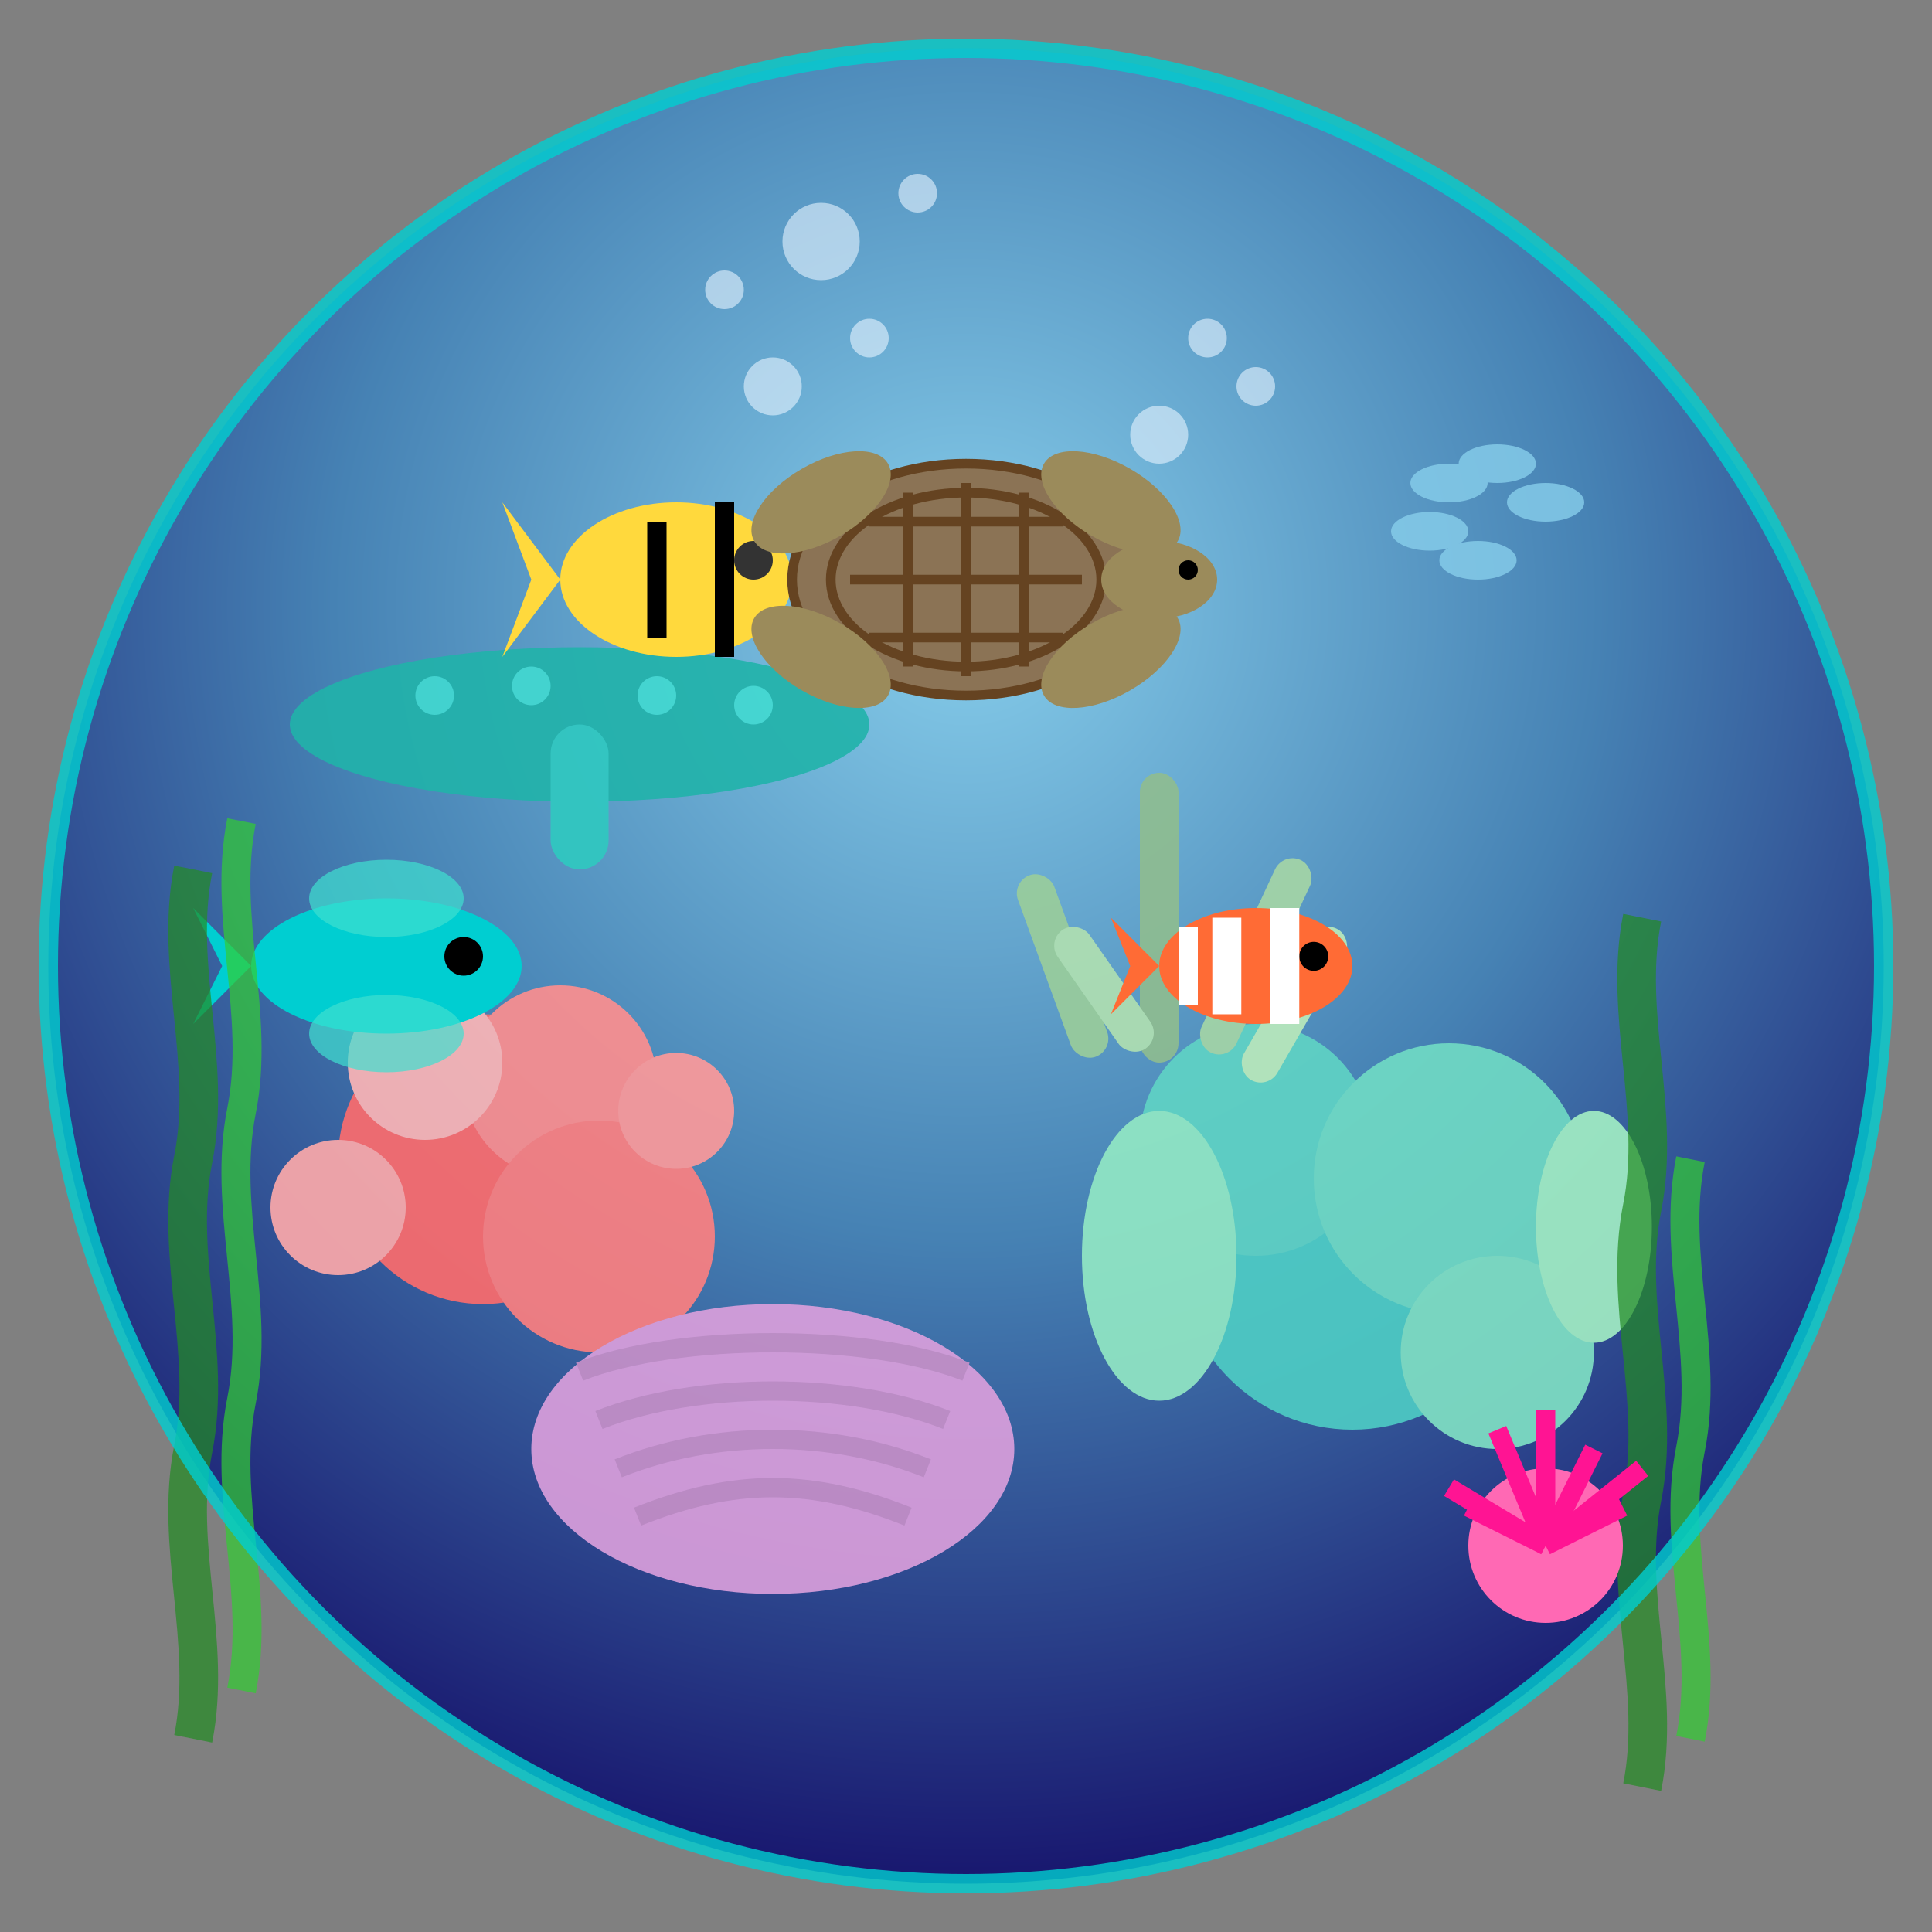 <svg width="200" height="200" viewBox="0 0 200 200" fill="none" xmlns="http://www.w3.org/2000/svg">
    <rect x="0" y="0" width="200" height="200" fill="#808080" stroke="none"/>
    <!-- Background - ocean blue -->
    <circle cx="100" cy="100" r="95" fill="url(#oceanGradient)"/>
    
    <!-- Coral formations -->
    <g opacity="0.9">
        <!-- Large coral 1 -->
        <g transform="translate(50, 120)">
            <circle cx="0" cy="0" r="15" fill="#FF6B6B"/>
            <circle cx="8" cy="-8" r="10" fill="#FF8E8E"/>
            <circle cx="-6" cy="-10" r="8" fill="#FFB6B6"/>
            <circle cx="12" cy="8" r="12" fill="#FF7F7F"/>
            <!-- Branch-like extensions -->
            <circle cx="20" cy="-5" r="6" fill="#FF9999"/>
            <circle cx="-15" cy="5" r="7" fill="#FFAAAA"/>
        </g>
        
        <!-- Large coral 2 -->
        <g transform="translate(140, 130)">
            <circle cx="0" cy="0" r="18" fill="#4ECDC4"/>
            <circle cx="-10" cy="-12" r="12" fill="#5FD4C4"/>
            <circle cx="10" cy="-8" r="14" fill="#70DBC4"/>
            <circle cx="15" cy="10" r="10" fill="#81E2C4"/>
            <!-- Finger-like projections -->
            <ellipse cx="-20" cy="0" rx="8" ry="15" fill="#92E9C4"/>
            <ellipse cx="25" cy="-3" rx="6" ry="12" fill="#A3F0C4"/>
        </g>
        
        <!-- Brain coral -->
        <g transform="translate(80, 150)">
            <ellipse cx="0" cy="0" rx="25" ry="15" fill="#DDA0DD"/>
            <!-- Brain-like ridges -->
            <path d="M-20 -8C-10 -12 10 -12 20 -8" stroke="#C990C9" stroke-width="2" fill="none"/>
            <path d="M-18 -3C-8 -7 8 -7 18 -3" stroke="#C990C9" stroke-width="2" fill="none"/>
            <path d="M-16 2C-6 -2 6 -2 16 2" stroke="#C990C9" stroke-width="2" fill="none"/>
            <path d="M-14 7C-4 3 4 3 14 7" stroke="#C990C9" stroke-width="2" fill="none"/>
        </g>
        
        <!-- Staghorn coral -->
        <g transform="translate(120, 80)">
            <rect x="-2" y="0" width="4" height="30" fill="#8FBC8F" rx="2"/>
            <rect x="-12" y="10" width="4" height="20" fill="#9ACD9A" rx="2" transform="rotate(-20 -10 20)"/>
            <rect x="8" y="8" width="4" height="22" fill="#A5D6A5" rx="2" transform="rotate(25 10 19)"/>
            <rect x="-8" y="15" width="4" height="15" fill="#B0E0B0" rx="2" transform="rotate(-35 -6 22)"/>
            <rect x="12" y="15" width="4" height="18" fill="#BBEBBB" rx="2" transform="rotate(30 14 24)"/>
        </g>
        
        <!-- Table coral -->
        <g transform="translate(60, 80)">
            <ellipse cx="0" cy="-5" rx="30" ry="8" fill="#20B2AA"/>
            <rect x="-3" y="-5" width="6" height="15" fill="#2FC9C0" rx="3"/>
            <!-- Polyps on surface -->
            <circle cx="-15" cy="-8" r="2" fill="#40D9D0"/>
            <circle cx="-5" cy="-9" r="2" fill="#40D9D0"/>
            <circle cx="8" cy="-8" r="2" fill="#40D9D0"/>
            <circle cx="18" cy="-7" r="2" fill="#40D9D0"/>
        </g>
    </g>
    
    <!-- Tropical fish -->
    <g>
        <!-- Angelfish -->
        <g transform="translate(70, 60)">
            <ellipse cx="0" cy="0" rx="12" ry="8" fill="#FFD93D"/>
            <path d="M-12 0L-18 -8L-15 0L-18 8Z" fill="#FFD93D"/> <!-- Tail -->
            <circle cx="8" cy="-2" r="2" fill="#333"/> <!-- Eye -->
            <!-- Black stripes -->
            <line x1="5" y1="-8" x2="5" y2="8" stroke="#000" stroke-width="2"/>
            <line x1="-2" y1="-6" x2="-2" y2="6" stroke="#000" stroke-width="2"/>
        </g>
        
        <!-- Clownfish -->
        <g transform="translate(130, 100)">
            <ellipse cx="0" cy="0" rx="10" ry="6" fill="#FF6B35"/>
            <path d="M-10 0L-15 -5L-13 0L-15 5Z" fill="#FF6B35"/> <!-- Tail -->
            <circle cx="6" cy="-1" r="1.5" fill="#000"/> <!-- Eye -->
            <!-- White stripes -->
            <line x1="3" y1="-6" x2="3" y2="6" stroke="#FFF" stroke-width="3"/>
            <line x1="-3" y1="-5" x2="-3" y2="5" stroke="#FFF" stroke-width="3"/>
            <line x1="-7" y1="-4" x2="-7" y2="4" stroke="#FFF" stroke-width="2"/>
        </g>
        
        <!-- Parrotfish -->
        <g transform="translate(40, 100)">
            <ellipse cx="0" cy="0" rx="14" ry="7" fill="#00CED1"/>
            <path d="M-14 0L-20 -6L-17 0L-20 6Z" fill="#00CED1"/> <!-- Tail -->
            <circle cx="8" cy="-1" r="2" fill="#000"/> <!-- Eye -->
            <!-- Fins -->
            <ellipse cx="0" cy="-7" rx="8" ry="4" fill="#40E0D0" opacity="0.7"/>
            <ellipse cx="0" cy="7" rx="8" ry="4" fill="#40E0D0" opacity="0.7"/>
        </g>
        
        <!-- School of small fish -->
        <g opacity="0.8">
            <ellipse cx="150" cy="50" rx="4" ry="2" fill="#87CEEB"/>
            <ellipse cx="155" cy="48" rx="4" ry="2" fill="#87CEEB"/>
            <ellipse cx="160" cy="52" rx="4" ry="2" fill="#87CEEB"/>
            <ellipse cx="148" cy="55" rx="4" ry="2" fill="#87CEEB"/>
            <ellipse cx="153" cy="58" rx="4" ry="2" fill="#87CEEB"/>
        </g>
    </g>
    
    <!-- Sea turtle -->
    <g transform="translate(100, 60)">
        <!-- Shell -->
        <ellipse cx="0" cy="0" rx="18" ry="12" fill="#8B7355" stroke="#654321" stroke-width="1"/>
        <!-- Shell pattern -->
        <ellipse cx="0" cy="0" rx="14" ry="9" fill="none" stroke="#654321" stroke-width="1"/>
        <path d="M-10 -6L10 -6M-12 0L12 0M-10 6L10 6" stroke="#654321" stroke-width="1"/>
        <path d="M-6 -9L-6 9M0 -10L0 10M6 -9L6 9" stroke="#654321" stroke-width="1"/>
        
        <!-- Head -->
        <ellipse cx="20" cy="0" rx="6" ry="4" fill="#9B8B5B"/>
        <circle cx="23" cy="-1" r="1" fill="#000"/> <!-- Eye -->
        
        <!-- Flippers -->
        <ellipse cx="-15" cy="-8" rx="8" ry="4" fill="#9B8B5B" transform="rotate(-30 -15 -8)"/>
        <ellipse cx="-15" cy="8" rx="8" ry="4" fill="#9B8B5B" transform="rotate(30 -15 8)"/>
        <ellipse cx="15" cy="-8" rx="8" ry="4" fill="#9B8B5B" transform="rotate(30 15 -8)"/>
        <ellipse cx="15" cy="8" rx="8" ry="4" fill="#9B8B5B" transform="rotate(-30 15 8)"/>
    </g>
    
    <!-- Seaweed -->
    <g opacity="0.7">
        <path d="M20 180C22 170 18 160 20 150C22 140 18 130 20 120C22 110 18 100 20 90" stroke="#228B22" stroke-width="4" fill="none"/>
        <path d="M25 175C27 165 23 155 25 145C27 135 23 125 25 115C27 105 23 95 25 85" stroke="#32CD32" stroke-width="3" fill="none"/>
        
        <path d="M170 185C172 175 168 165 170 155C172 145 168 135 170 125C172 115 168 105 170 95" stroke="#228B22" stroke-width="4" fill="none"/>
        <path d="M175 180C177 170 173 160 175 150C177 140 173 130 175 120" stroke="#32CD32" stroke-width="3" fill="none"/>
    </g>
    
    <!-- Sea anemone -->
    <g transform="translate(160, 160)">
        <circle cx="0" cy="0" r="8" fill="#FF69B4"/>
        <!-- Tentacles -->
        <path d="M0 0L-5 -12" stroke="#FF1493" stroke-width="2" fill="none"/>
        <path d="M0 0L5 -10" stroke="#FF1493" stroke-width="2" fill="none"/>
        <path d="M0 0L10 -8" stroke="#FF1493" stroke-width="2" fill="none"/>
        <path d="M0 0L-10 -6" stroke="#FF1493" stroke-width="2" fill="none"/>
        <path d="M0 0L0 -14" stroke="#FF1493" stroke-width="2" fill="none"/>
        <path d="M0 0L8 -4" stroke="#FF1493" stroke-width="2" fill="none"/>
        <path d="M0 0L-8 -4" stroke="#FF1493" stroke-width="2" fill="none"/>
    </g>
    
    <!-- Bubbles -->
    <g opacity="0.6">
        <circle cx="80" cy="40" r="3" fill="#E6F3FF"/>
        <circle cx="90" cy="35" r="2" fill="#E6F3FF"/>
        <circle cx="85" cy="25" r="4" fill="#E6F3FF"/>
        <circle cx="95" cy="20" r="2" fill="#E6F3FF"/>
        <circle cx="75" cy="30" r="2" fill="#E6F3FF"/>
        
        <circle cx="120" cy="45" r="3" fill="#E6F3FF"/>
        <circle cx="125" cy="35" r="2" fill="#E6F3FF"/>
        <circle cx="130" cy="40" r="2" fill="#E6F3FF"/>
    </g>
    
    <!-- Gradients and definitions -->
    <defs>
        <radialGradient id="oceanGradient" cx="50%" cy="30%" r="70%">
            <stop offset="0%" style="stop-color:#87CEEB;stop-opacity:1" />
            <stop offset="50%" style="stop-color:#4682B4;stop-opacity:1" />
            <stop offset="100%" style="stop-color:#191970;stop-opacity:1" />
        </radialGradient>
    </defs>
    
    <!-- Decorative border -->
    <circle cx="100" cy="100" r="95" fill="none" stroke="#00CED1" stroke-width="2" opacity="0.8"/>
</svg>

